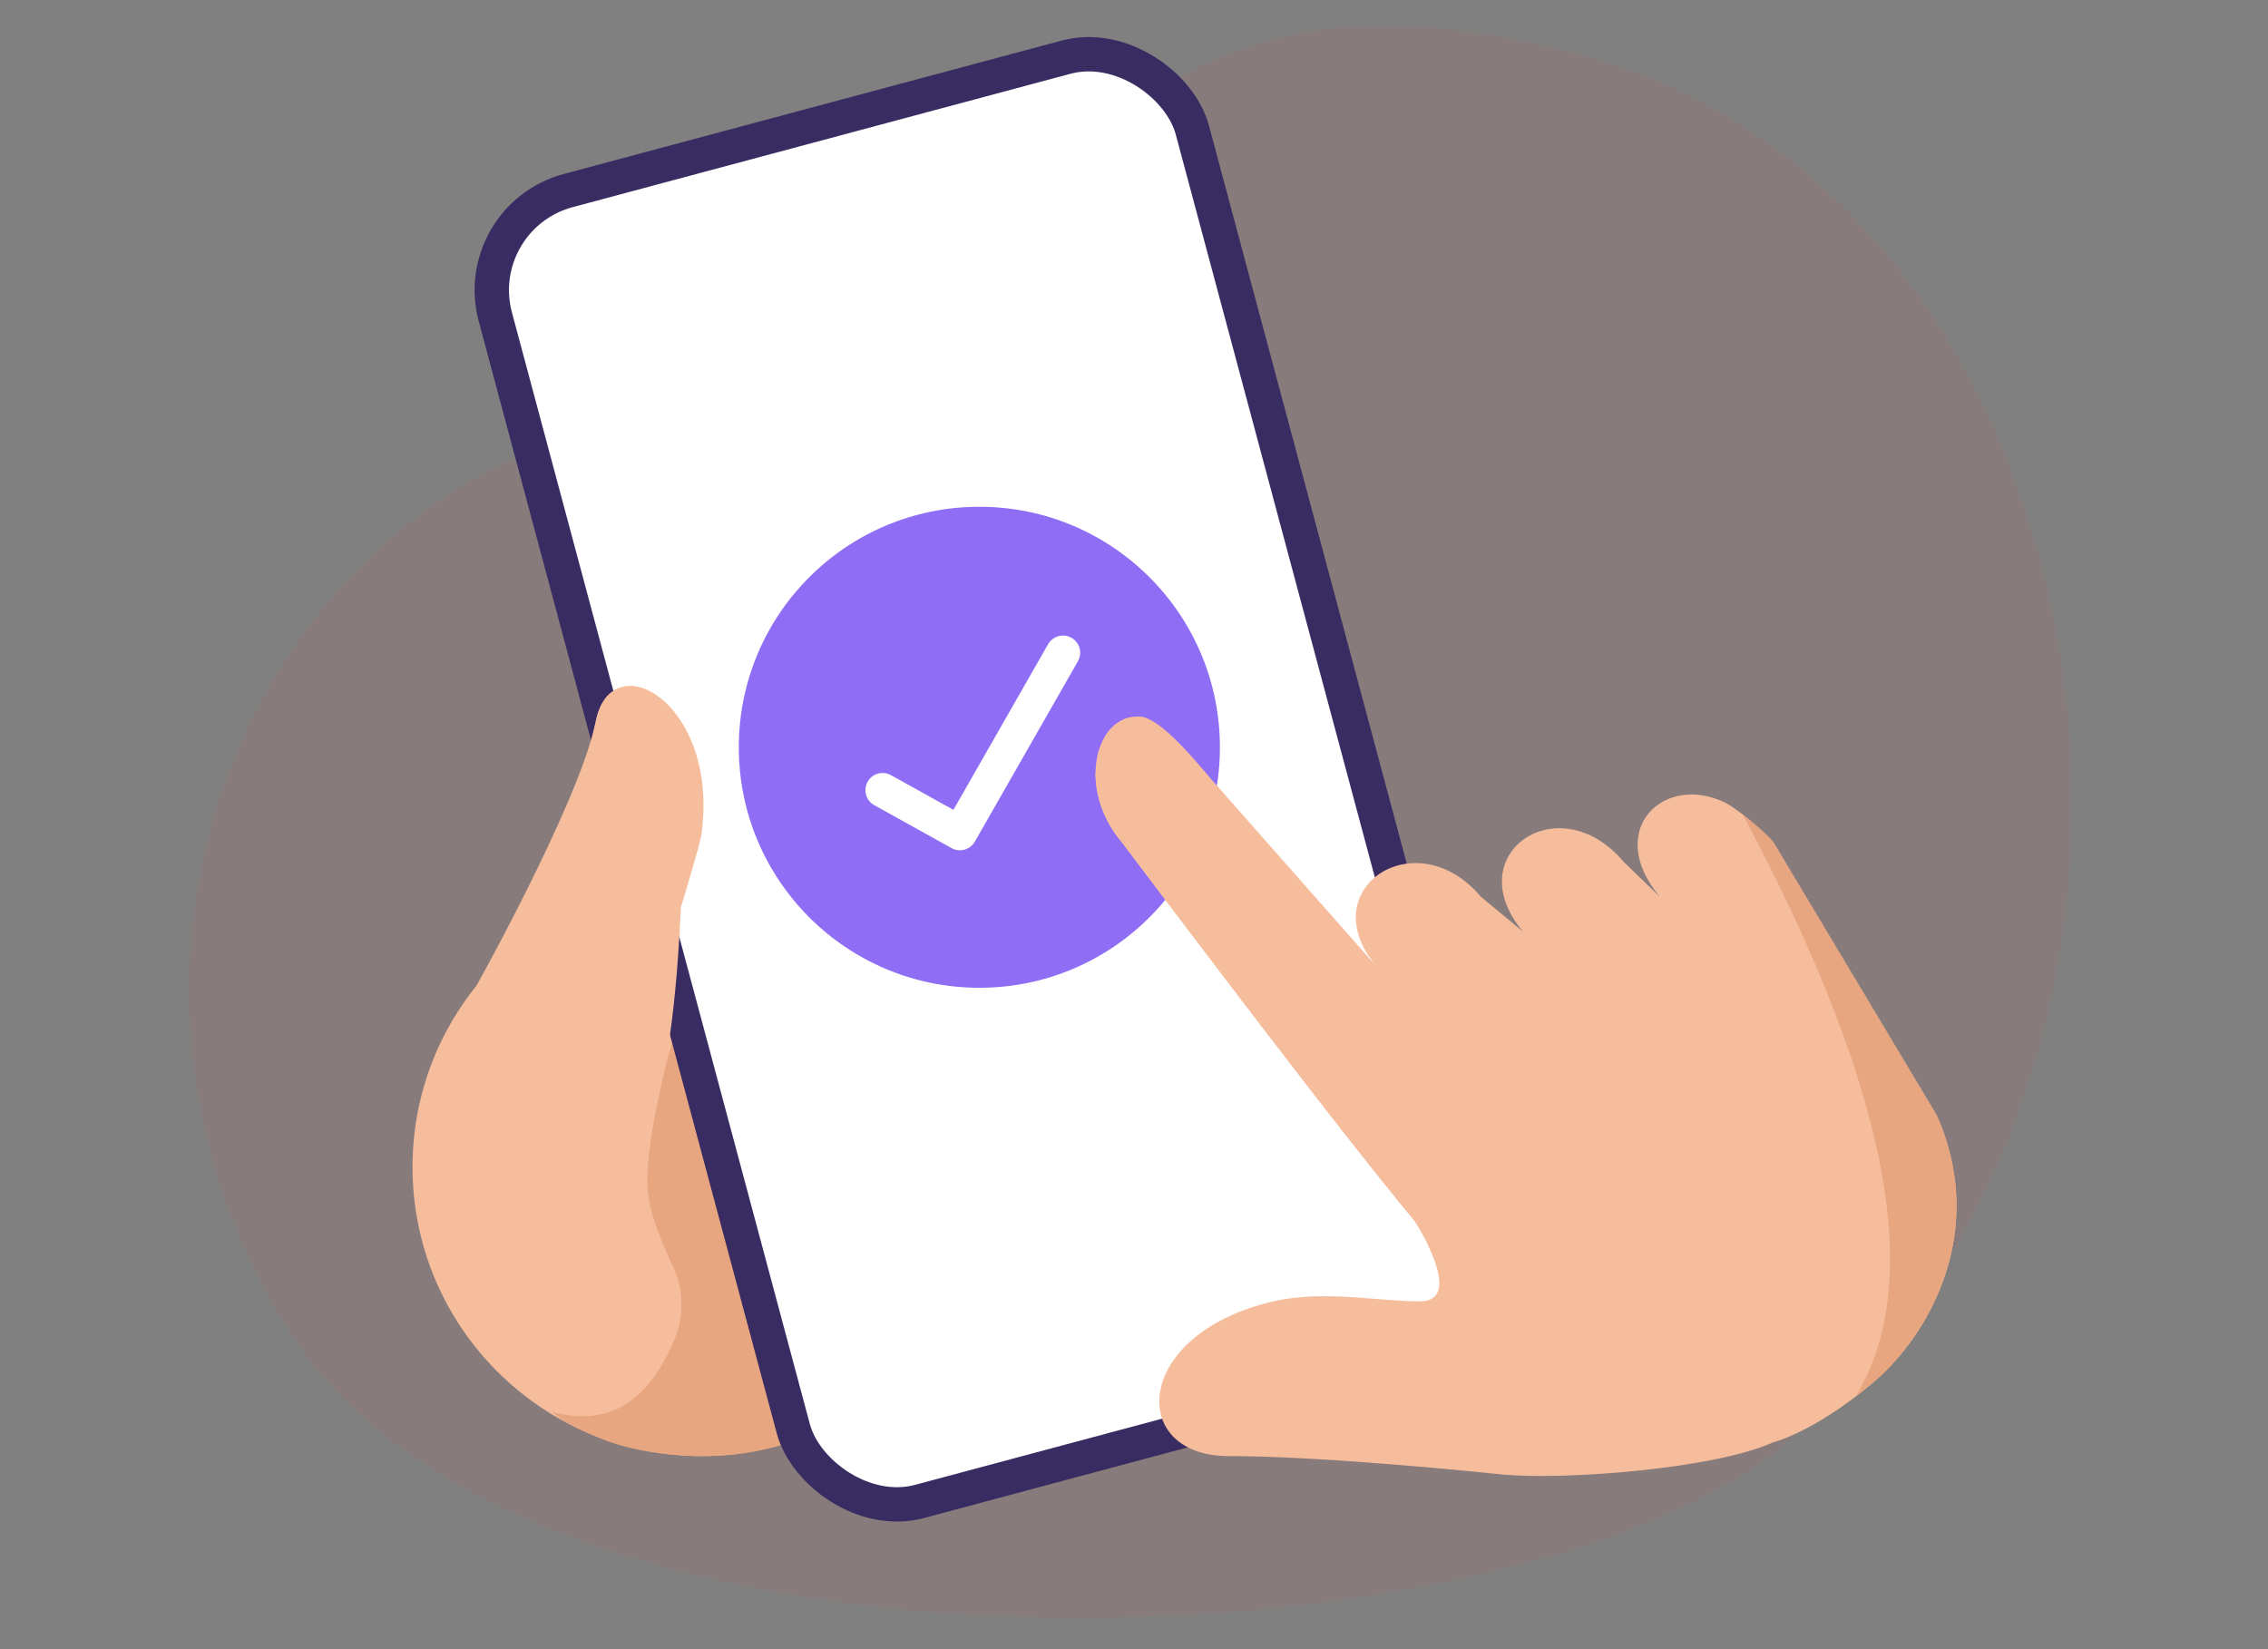 <svg width="264" height="192" viewBox="0 0 264 192" fill="none" xmlns="http://www.w3.org/2000/svg">
<rect x="0" y="0" width="264" height="192" fill="#808080" stroke="none"/>
<rect width="264" height="192" />
<path d="M33.623 154.903C5.813 110.676 30.771 54.52 78.123 47.903C125.475 41.286 120.623 -10.597 184.123 6.403C247.623 23.403 262.535 126.452 206.123 169.403C172.956 194.657 61.434 199.13 33.623 154.903Z" fill="#FF4241" fill-opacity="0.07"/>
<ellipse cx="81.662" cy="135.871" rx="33.643" ry="33.648" fill="#F6BD9D"/>
<path fill-rule="evenodd" clip-rule="evenodd" d="M87.584 88.12L77.558 123.775L77.297 124.879C75.78 131.399 75.151 136.005 75.407 138.699C75.606 140.777 76.504 143.527 78.103 146.95L78.315 147.401C79.59 150.077 79.667 153.169 78.527 155.905C75.434 163.321 70.68 166.145 64.263 164.375C65.496 165.572 67.813 166.606 69.151 167.157L70.064 167.528C75.82 169.947 92.653 172.14 100.837 161.56C105.038 156.129 100.62 131.649 87.584 88.12Z" fill="#E7A580"/>
<rect x="54.55" y="25.291" width="84" height="158" rx="12" transform="rotate(-15 54.55 25.291)" fill="white" stroke="#392C62" stroke-width="4"/>
<circle cx="114" cy="87" r="28" fill="#8F6DF5"/>
<path d="M103.708 90.244C102.742 89.707 101.525 90.055 100.988 91.021C100.452 91.987 100.8 93.204 101.765 93.741L110.765 98.741C111.723 99.272 112.93 98.935 113.473 97.985L125.473 76.985C126.021 76.025 125.688 74.804 124.729 74.256C123.77 73.708 122.548 74.041 122 75L110.98 94.284L103.708 90.244Z" fill="white"/>
<path fill-rule="evenodd" clip-rule="evenodd" d="M189.013 100.354L193.216 104.414C186.679 96.642 193.692 89.903 200.889 93.483C202.036 94.053 205.341 96.754 206.383 97.993L225.427 129.832C231.395 143.131 224.732 155.362 217.896 161.083C211.061 166.804 206.383 167.923 206.383 167.923C199.643 170.981 182.368 172.328 175 171.676C175 171.676 154.764 169.519 143 169.519C131.236 169.519 131.828 155.278 148.253 151.504C154.123 150.155 160.215 151.504 165.292 151.504C170.531 151.504 165.04 142.57 164.525 141.958C156.102 131.945 130.537 97.993 130.537 97.993C125.231 91.686 127.538 83.039 132.737 83.427C134.965 83.593 138.728 88.026 141.001 90.729L160.215 112.506C152.636 103.496 164.81 95.404 172.389 104.414L177.279 108.46C169.7 99.45 181.433 91.345 189.013 100.354Z" fill="#F6BD9D"/>
<path fill-rule="evenodd" clip-rule="evenodd" d="M127.888 87.419L127.942 87.237L128.115 87.623C130.819 93.449 142.177 109.067 152.65 121.922L154.032 123.617C163.647 135.486 169.216 145.477 167.461 148.471C167.029 145.899 164.97 142.543 164.559 142.001L163.249 140.423C157.279 133.171 146.375 119.027 130.537 97.993C128.42 95.476 127.515 92.587 127.522 90.048L127.762 88.426C127.819 88.031 127.863 87.688 127.888 87.419Z" fill="#F6BD9D"/>
<path fill-rule="evenodd" clip-rule="evenodd" d="M206.383 97.993L225.427 129.832C231.395 143.131 224.732 155.362 217.896 161.083C217.227 161.643 216.579 162.159 215.954 162.634C224.206 149.3 219.844 126.703 202.867 94.842L203.376 95.244C204.572 96.206 205.815 97.317 206.383 97.993Z" fill="#E7A580"/>
<path fill-rule="evenodd" clip-rule="evenodd" d="M54.917 115.783C54.917 115.783 67.495 93.296 69.348 84C71.201 74.704 83.727 81.871 81.662 97.054C81.488 98.328 79.253 105.647 79.253 105.647C79.253 105.647 78.605 123.419 76.047 128.418C74.671 131.107 63.479 135.177 54.917 115.783Z" fill="#F6BD9D"/>
<path fill-rule="evenodd" clip-rule="evenodd" d="M70.954 80.768L71.052 80.682L70.734 82.629C68.864 93.879 67.058 101.304 65.319 104.903C63.506 108.655 60.333 112.447 55.799 116.281L54.916 115.783L55.669 114.432C63.59 100.153 68.15 90.009 69.348 84C69.644 82.513 70.214 81.447 70.954 80.768Z" fill="#F6BD9D"/>
</svg>
